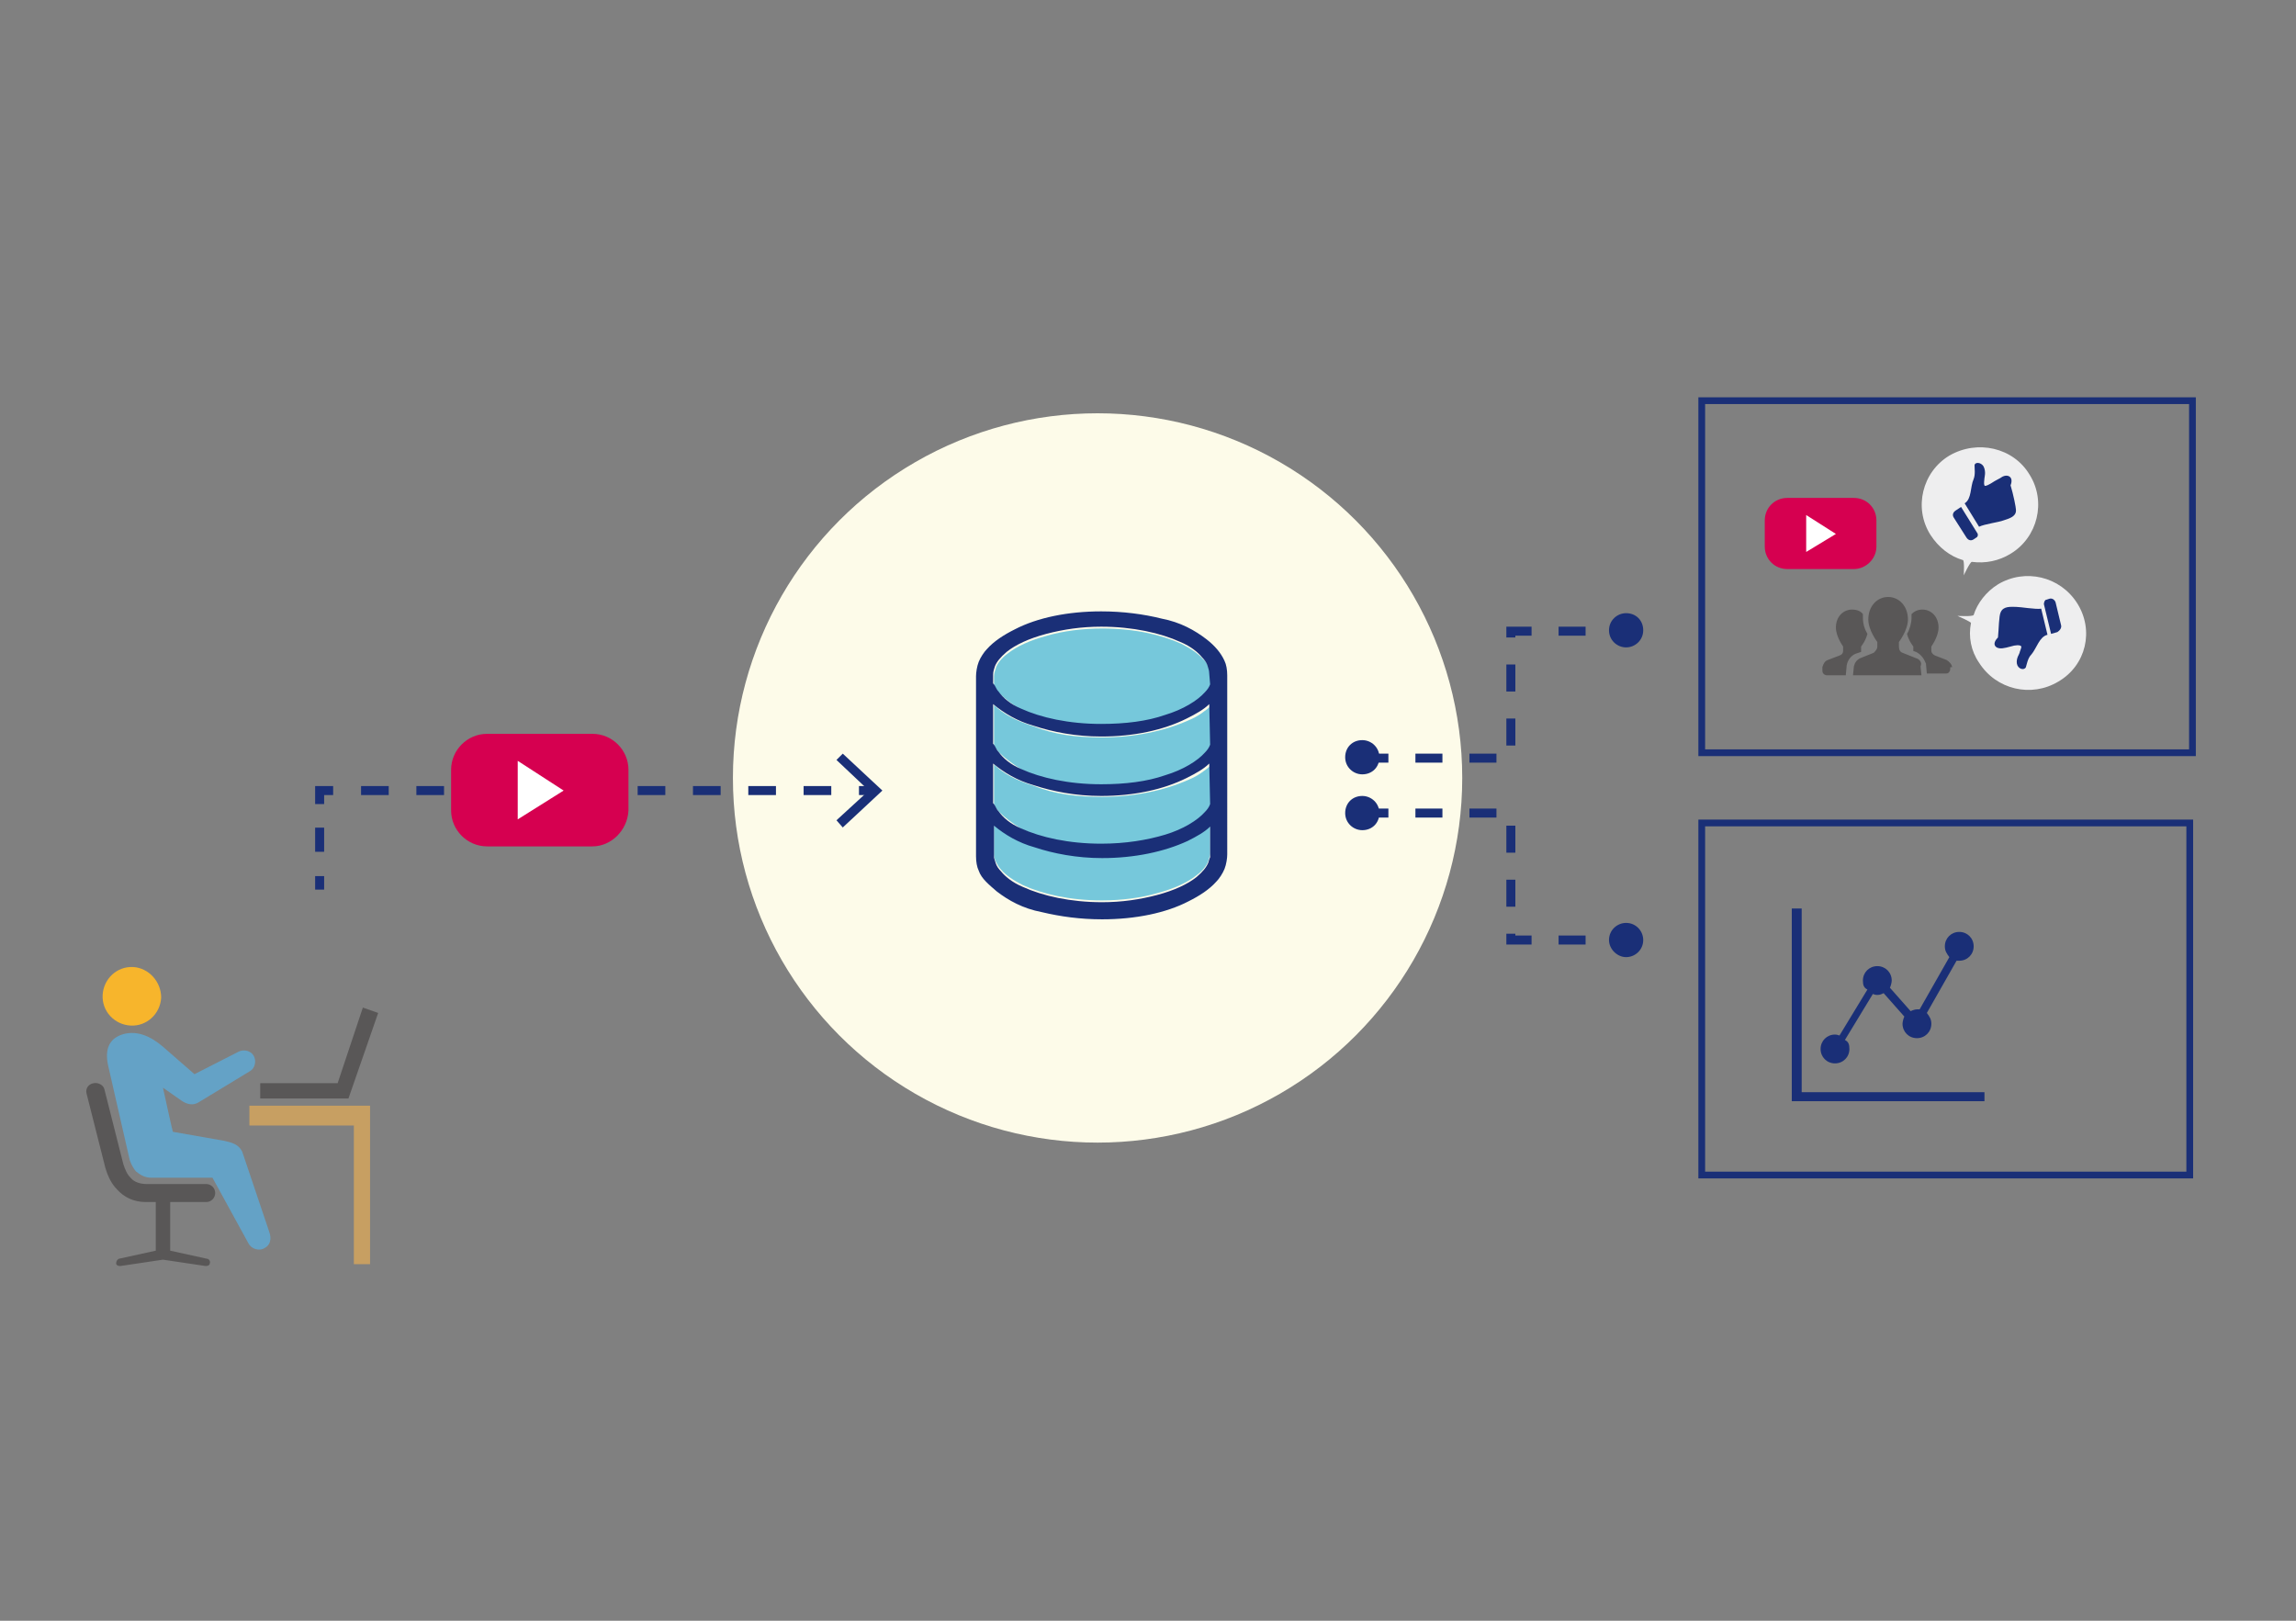 <?xml version="1.0" encoding="utf-8"?>
<!-- Generator: Adobe Illustrator 26.0.3, SVG Export Plug-In . SVG Version: 6.00 Build 0)  -->
<svg version="1.1" id="レイヤー_1" xmlns="http://www.w3.org/2000/svg" xmlns:xlink="http://www.w3.org/1999/xlink" x="0px"
	 y="0px" viewBox="0 0 255 180" style="enable-background:new 0 0 255 180;" xml:space="preserve">
<rect x="0" y="0" width="255" height="180" fill="#808080" stroke="none"/>
<style type="text/css">
	.st0{fill:#FDFBE9;}
	.st1{fill:#1A2F77;}
	.st2{fill:#595757;}
	.st3{fill:#76C8DB;}
	.st4{fill:#C79F62;}
	.st5{fill:#F7B52C;}
	.st6{fill:#64A2C6;}
	.st7{fill:none;stroke:#1A2F77;stroke-miterlimit:10;}
	.st8{fill:none;stroke:#1A2F77;stroke-miterlimit:10;stroke-dasharray:2.682,2.682;}
	.st9{fill:none;stroke:#1A2F77;stroke-miterlimit:10;stroke-dasharray:3.072,3.072;}
	.st10{fill:#D60050;}
	.st11{fill:#FFFFFF;}
	.st12{fill:none;stroke:#1A2F77;stroke-miterlimit:10;stroke-dasharray:3,3;}
	.st13{fill:#EEEEEF;}
	.st14{fill:none;stroke:#1A2F77;stroke-width:0.75;stroke-miterlimit:10;}
</style>
<circle class="st0" cx="121.9" cy="86.4" r="40.5"/>
<g>
	<path class="st1" d="M203.8,118.1c0.9,0,1.6-0.7,1.6-1.6c0-0.5-0.1-0.8-0.5-1l3.1-5.1c0.1,0,0.2,0.1,0.5,0.1s0.5-0.1,0.7-0.2
		l2.3,2.6c-0.1,0.2-0.2,0.6-0.2,0.8c0,0.9,0.7,1.6,1.6,1.6s1.6-0.7,1.6-1.6c0-0.5-0.2-0.8-0.5-1.2l3.3-5.8c0.1,0,0.2,0,0.3,0
		c0.9,0,1.6-0.7,1.6-1.6c0-0.9-0.7-1.6-1.6-1.6c-0.9,0-1.6,0.7-1.6,1.6c0,0.5,0.2,0.8,0.5,1.2l-3.3,5.8c-0.1,0-0.2,0-0.3,0
		c-0.2,0-0.5,0.1-0.7,0.2l-2.3-2.6c0.1-0.2,0.2-0.6,0.2-0.8c0-0.9-0.7-1.6-1.6-1.6c-0.9,0-1.6,0.7-1.6,1.6c0,0.5,0.1,0.8,0.5,1
		l-3.1,5.1c-0.1,0-0.2-0.1-0.5-0.1c-0.9,0-1.6,0.7-1.6,1.6S202.9,118.1,203.8,118.1z"/>
	<polygon class="st1" points="200.1,121.3 200.1,100.9 199,100.9 199,122.3 220.4,122.3 220.4,121.3 	"/>
</g>
<g>
	<path class="st2" d="M206.7,72.4L206.7,72.4v-0.3c0-0.1,0-0.2,0-0.3c0,0,0.5-0.6,0.7-1.4c-0.3-0.5-0.5-1.1-0.5-1.8
		c0-0.1,0-0.3,0-0.4c-0.3-0.4-0.8-0.5-1.2-0.5c-1,0-1.8,0.8-1.8,2c0,1,0.8,2.1,0.8,2.1c0,0.1,0,0.2,0,0.3v0.2c0,0.2-0.1,0.4-0.4,0.5
		l-1.3,0.5c-0.3,0.1-0.5,0.4-0.6,0.8v0.3c0,0.1,0,0.3,0.1,0.4c0.1,0.1,0.2,0.2,0.4,0.2h2.1l0.1-1.1v0c0.1-0.6,0.5-1.1,1-1.3
		L206.7,72.4z"/>
	<path class="st2" d="M216.8,74.1c0-0.3-0.3-0.6-0.6-0.8l-1.3-0.5c-0.2-0.1-0.4-0.3-0.4-0.5v-0.2c0-0.1,0-0.2,0-0.3
		c0,0,0.8-1.1,0.8-2.1c0-1.2-0.8-2-1.8-2c-0.5,0-0.9,0.2-1.2,0.5c0,0.1,0,0.3,0,0.4c0,0.6-0.2,1.3-0.5,1.8c0.2,0.8,0.7,1.4,0.7,1.4
		c0,0.1,0,0.2,0,0.3v0.2v0l0.3,0.1c0.6,0.3,0.9,0.8,1.1,1.3v0l0.1,1.1h2.1c0.1,0,0.3,0,0.4-0.2c0.1-0.1,0.1-0.3,0.1-0.4V74.1z"/>
	<path class="st2" d="M212.8,73.1l-1.5-0.6c-0.3-0.1-0.4-0.4-0.4-0.7v-0.2c0-0.1,0-0.2,0-0.3c0,0,1-1.3,1-2.5c0-1.5-1-2.5-2.2-2.5
		s-2.2,1-2.2,2.5c0,1.2,1,2.5,1,2.5c0,0.1,0,0.2,0,0.3v0.2c0,0.3-0.2,0.5-0.4,0.7l-1.5,0.6c-0.4,0.2-0.6,0.5-0.7,0.9l-0.1,1h3.8h3.8
		l-0.1-1C213.5,73.6,213.2,73.2,212.8,73.1z"/>
</g>
<g>
	<path class="st3" d="M134.4,91.6c-0.7,0.6-1.5,1.2-2.5,1.6c-2.4,1.2-5.9,1.9-9.5,1.9c-2.8,0-5.3-0.3-7.5-1.2
		c-2-0.6-3.5-1.4-4.5-2.4v3.4c0,0.3,0.1,0.6,0.2,0.8c0.1,0.2,0.3,0.6,0.6,0.9c0.5,0.6,1.4,1.2,2.4,1.7c2.2,1,5.2,1.7,8.8,1.7
		c2.2,0,4.4-0.3,6.1-0.8c1.9-0.5,3.4-1.2,4.4-2c0.7-0.5,1.2-1.2,1.3-1.6c0.1-0.3,0.2-0.6,0.2-0.8l0,0L134.4,91.6L134.4,91.6z"/>
	<path class="st3" d="M122.4,81.9c-2.8,0-5.3-0.3-7.5-1.2c-2-0.6-3.5-1.4-4.5-2.4v4.4c0.1,0.3,0.3,0.6,0.6,0.9
		c0.6,0.6,1.4,1.2,2.5,1.9c2.2,1,5.3,1.7,8.9,1.7c2.7,0,5.1-0.3,7.1-1c2-0.6,3.6-1.5,4.4-2.5c0.3-0.3,0.3-0.6,0.6-0.9v-4.4
		c-0.7,0.6-1.5,1.2-2.5,1.6C129.3,81.2,126,81.9,122.4,81.9z"/>
	<path class="st3" d="M122.4,88.5c-2.8,0-5.3-0.3-7.5-1.2c-2-0.6-3.5-1.4-4.5-2.4v4.4c0.1,0.3,0.3,0.6,0.6,0.9
		c0.6,0.6,1.4,1.2,2.5,1.9c2.2,1,5.3,1.7,8.9,1.7c2.7,0,5.1-0.3,7.1-1c2-0.6,3.6-1.5,4.4-2.5c0.3-0.3,0.3-0.6,0.6-0.9v-4.4
		c-0.7,0.6-1.5,1.2-2.5,1.6C129.3,87.8,126,88.5,122.4,88.5z"/>
	<path class="st3" d="M133.6,73.2c-0.5-0.6-1.4-1.2-2.4-1.7c-2.2-1-5.2-1.7-8.8-1.7c-2.2,0-4.4,0.3-6.1,0.8c-1.9,0.5-3.4,1.2-4.4,2
		c-0.7,0.5-1.2,1.2-1.3,1.6c-0.1,0.3-0.2,0.6-0.2,0.9v1c0.1,0.3,0.3,0.6,0.6,0.9c0.6,0.6,1.4,1.2,2.5,1.9c2.2,1,5.3,1.7,8.9,1.7
		c2.7,0,5.1-0.3,7.1-1c2-0.6,3.6-1.5,4.4-2.5c0.3-0.3,0.3-0.6,0.6-0.9v-1c0-0.3-0.1-0.6-0.2-0.9C134.1,73.8,134,73.5,133.6,73.2z"/>
	<path class="st1" d="M134,71c-1.3-1-2.9-1.9-5-2.3c-2-0.5-4.3-0.8-6.7-0.8c-3.7,0-7.1,0.7-9.6,2c-1.2,0.6-2.3,1.3-3.1,2.2
		c-0.3,0.3-0.7,0.9-0.9,1.4c-0.2,0.5-0.3,1.2-0.3,1.6v20c0,0.6,0.1,1.2,0.3,1.6c0.3,0.9,1.2,1.6,2,2.3c1.3,1,2.9,1.9,5,2.3
		c2.1,0.5,4.3,0.8,6.7,0.8c3.7,0,7.1-0.7,9.6-2c1.2-0.6,2.3-1.3,3.1-2.2c0.3-0.3,0.7-0.9,0.9-1.4c0.2-0.5,0.3-1.2,0.3-1.6V75
		c0-0.6-0.1-1.2-0.3-1.6C135.6,72.5,134.9,71.7,134,71z M134.2,95.8c-0.2,0.5-0.6,1-1.3,1.6c-1,0.8-2.5,1.5-4.4,2
		c-1.9,0.5-3.9,0.8-6.1,0.8c-3.5,0-6.6-0.7-8.8-1.7c-1.2-0.5-2-1.2-2.4-1.7c-0.3-0.3-0.5-0.6-0.6-0.9c-0.1-0.3-0.2-0.6-0.2-0.7v-3.5
		c1.2,1,2.7,1.9,4.5,2.4c2.1,0.7,4.7,1.2,7.5,1.2c3.6,0,6.9-0.7,9.5-1.9c1-0.5,1.9-1,2.5-1.6v3.4l0,0
		C134.4,95.2,134.3,95.4,134.2,95.8z M134.4,89.3c-0.1,0.3-0.3,0.6-0.6,0.9c-0.8,0.9-2.4,1.9-4.4,2.5c-2,0.6-4.4,1-7.1,1
		c-3.6,0-6.7-0.7-8.9-1.7c-1.2-0.5-2-1.2-2.5-1.9c-0.3-0.3-0.3-0.6-0.6-0.9v-4.4c1.2,1,2.7,1.9,4.5,2.4c2.1,0.7,4.7,1.2,7.5,1.2
		c3.6,0,6.9-0.7,9.5-2c1-0.5,1.9-1,2.5-1.6L134.4,89.3L134.4,89.3z M134.4,82.7c-0.1,0.3-0.3,0.6-0.6,0.9c-0.8,0.9-2.4,1.9-4.4,2.5
		c-2,0.7-4.4,1-7.1,1c-3.6,0-6.7-0.7-8.9-1.7c-1.2-0.5-2-1.2-2.5-1.9c-0.3-0.3-0.3-0.6-0.6-0.9v-4.4c1.2,1,2.7,1.9,4.5,2.4
		c2.1,0.7,4.7,1.2,7.5,1.2c3.6,0,6.9-0.7,9.5-2c1-0.5,1.9-1,2.5-1.6L134.4,82.7L134.4,82.7z M134.4,76c-0.1,0.3-0.3,0.6-0.6,0.9
		c-0.8,0.9-2.4,1.9-4.4,2.5c-2,0.7-4.4,1-7.1,1c-3.6,0-6.7-0.7-8.9-1.7c-1.2-0.5-2-1.2-2.5-1.9c-0.3-0.3-0.3-0.6-0.6-0.9v-1
		c0-0.3,0.1-0.6,0.2-0.9c0.2-0.5,0.6-1,1.3-1.6c1-0.8,2.5-1.5,4.4-2c1.9-0.5,3.9-0.8,6.1-0.8c3.5,0,6.6,0.7,8.8,1.7
		c1.2,0.5,2,1.2,2.4,1.7c0.3,0.3,0.5,0.6,0.6,0.9c0.1,0.3,0.2,0.6,0.2,0.9L134.4,76L134.4,76z"/>
</g>
<g>
	<polygon class="st4" points="27.7,122.8 41.1,122.8 41.1,140.4 39.3,140.4 39.3,125 27.7,125 	"/>
	<path class="st5" d="M17.9,110.8c-0.1,1.8-1.6,3.2-3.4,3.1c-1.8-0.1-3.2-1.6-3.1-3.4c0.1-1.8,1.6-3.2,3.4-3.1
		C16.5,107.5,17.9,109,17.9,110.8z"/>
	<path class="st2" d="M10.4,120.3c0.5-0.1,1.1,0.2,1.2,0.7l2.1,8.3c0.2,0.6,0.4,1.1,0.8,1.5c0.4,0.5,1.1,0.7,1.8,0.7h6.6
		c0.5,0,1,0.4,1,1c0,0.5-0.4,1-1,1h-4v5.4l4.1,0.9c0.2,0,0.4,0.3,0.3,0.5c0,0.2-0.2,0.3-0.4,0.3c0,0-0.1,0-0.1,0l-4.7-0.7l-4.7,0.7
		c0,0-0.1,0-0.1,0c-0.2,0-0.4-0.1-0.4-0.3c0-0.2,0.1-0.4,0.3-0.5l4.1-0.9v-5.4h-1.1c-1.3,0-2.4-0.5-3.2-1.4c-0.6-0.6-1-1.4-1.3-2.4
		l-2.1-8.3C9.5,120.9,9.8,120.4,10.4,120.3z"/>
	<polygon class="st2" points="28.9,122 38.7,122 42,112.5 40.3,111.9 37.5,120.3 28.9,120.3 	"/>
	<path class="st6" d="M13.9,114.8c1.9-0.4,3.5,0.8,4.6,1.8l3.1,2.7l4.9-2.5c0.6-0.3,1.4-0.1,1.7,0.5c0.3,0.6,0.1,1.4-0.5,1.7
		l-5.6,3.4c-0.6,0.4-1.3,0.3-2-0.2l-2-1.4c0,0,1,4.6,1.1,4.9l5.7,1c0.9,0.2,1.6,0.4,2,1.2l3,8.9c0.3,0.8,0.1,1.5-0.5,1.8
		c-0.6,0.4-1.5,0.1-1.8-0.5l-4-7.3h-6.8c-0.7,0-1.2-0.3-1.7-0.7c0,0,0,0,0,0c-0.5-0.6-0.7-1.3-0.7-1.3L12,118.3
		C11.6,116.4,12.2,115.2,13.9,114.8z"/>
</g>
<g>
	<g>
		<line class="st7" x1="35.5" y1="98.8" x2="35.5" y2="97.3"/>
		<line class="st8" x1="35.5" y1="94.6" x2="35.5" y2="90.6"/>
		<polyline class="st7" points="35.5,89.3 35.5,87.8 37,87.8 		"/>
		<line class="st9" x1="40.1" y1="87.8" x2="93.8" y2="87.8"/>
		<line class="st7" x1="95.4" y1="87.8" x2="96.9" y2="87.8"/>
		<g>
			<polygon class="st1" points="93.6,91.9 92.9,91.1 96.5,87.8 92.9,84.4 93.6,83.7 98,87.8 			"/>
		</g>
	</g>
</g>
<g>
	<path class="st10" d="M65.8,94H54.1c-2.2,0-4-1.8-4-4v-4.5c0-2.2,1.8-4,4-4h11.7c2.2,0,4,1.8,4,4V90C69.7,92.2,67.9,94,65.8,94z"/>
	<polygon class="st11" points="62.6,87.8 57.5,84.5 57.5,91 	"/>
</g>
<g>
	<path class="st10" d="M205.9,63.2h-7.4c-1.4,0-2.5-1.1-2.5-2.5v-2.9c0-1.4,1.1-2.5,2.5-2.5h7.4c1.4,0,2.5,1.1,2.5,2.5v2.9
		C208.4,62.1,207.2,63.2,205.9,63.2z"/>
	<polygon class="st11" points="203.9,59.3 200.6,57.2 200.6,61.3 	"/>
</g>
<g>
	<g>
		<polyline class="st12" points="151.2,84.2 167.8,84.2 167.8,70.1 180.7,70.1 		"/>
		<g>
			<path class="st1" d="M151.3,86c-1,0-1.9-0.8-1.9-1.9s0.8-1.9,1.9-1.9c1,0,1.9,0.8,1.9,1.9S152.4,86,151.3,86z"/>
		</g>
		<g>
			<path class="st1" d="M180.6,71.9c1,0,1.9-0.8,1.9-1.9s-0.8-1.9-1.9-1.9c-1,0-1.9,0.8-1.9,1.9S179.6,71.9,180.6,71.9z"/>
		</g>
	</g>
</g>
<g>
	<g>
		<polyline class="st12" points="151.2,90.3 167.8,90.3 167.8,104.4 180.7,104.4 		"/>
		<g>
			<path class="st1" d="M151.3,92.2c-1,0-1.9-0.8-1.9-1.9s0.8-1.9,1.9-1.9c1,0,1.9,0.8,1.9,1.9S152.4,92.2,151.3,92.2z"/>
		</g>
		<g>
			<path class="st1" d="M180.6,106.3c1,0,1.9-0.8,1.9-1.9c0-1-0.8-1.9-1.9-1.9c-1,0-1.9,0.8-1.9,1.9
				C178.7,105.4,179.6,106.3,180.6,106.3z"/>
		</g>
	</g>
</g>
<g>
	<path class="st13" d="M225.4,52.7c1.9,3,0.9,7-2.1,8.8c-1.3,0.8-2.8,1.1-4.3,0.9c-0.2,0-0.9,1.5-0.9,1.5s0.1-1.7-0.1-1.7
		c-1.4-0.4-2.7-1.4-3.6-2.8c-1.9-3-0.9-7,2.1-8.8C219.6,48.8,223.6,49.7,225.4,52.7z"/>
	<g>
		<path class="st1" d="M222.3,53c-0.1,0.1-0.6,0.3-1.2,0.7c-0.5,0.3-0.7,0.3-0.7,0.2c-0.1-0.2,0-0.6,0-0.8c0-0.1,0.2-0.7-0.1-1.3
			c-0.3-0.5-1-0.5-1-0.1c0,0.3,0.1,1-0.1,1.5c-0.4,0.9-0.2,2.2-1,2.7l1.6,2.6c0.6-0.3,2.2-0.5,2.7-0.7c0.6-0.2,1.4-0.4,1.4-1.1
			c0-0.4-0.3-1.8-0.6-2.8C223.7,52.9,222.9,52.6,222.3,53z"/>
		<path class="st1" d="M217,57.5l1.4,2.2c0.2,0.3,0.5,0.4,0.8,0.2l0.3-0.2c0.2-0.1,0.2-0.4,0.1-0.5l-1.8-2.9l-0.6,0.4
			C216.9,56.9,216.8,57.2,217,57.5z"/>
	</g>
	<path class="st13" d="M230.7,67c-1.9-3-5.8-3.9-8.8-2.1c-1.3,0.8-2.3,2.1-2.7,3.4c-0.1,0.2-1.8,0.1-1.8,0.1s1.6,0.7,1.5,0.8
		c-0.3,1.5,0,3.1,0.9,4.4c1.9,3,5.8,3.9,8.8,2.1C231.7,73.9,232.6,70,230.7,67z"/>
	<g>
		<path class="st1" d="M222.4,72c0.1,0,0.6-0.1,1.3-0.3c0.6-0.1,0.7,0,0.8,0.1c0,0.2-0.2,0.6-0.2,0.7s-0.4,0.6-0.3,1.2
			c0.1,0.6,0.8,0.8,1,0.4c0.1-0.3,0.2-1,0.6-1.4c0.6-0.7,0.9-2,1.8-2.2l-0.7-2.9c-0.6,0.1-2.3-0.2-2.8-0.2c-0.6,0-1.4-0.1-1.7,0.6
			c-0.2,0.4-0.2,1.8-0.3,2.8C221.1,71.6,221.7,72.1,222.4,72z"/>
		<path class="st1" d="M228.9,69.4l-0.6-2.5c-0.1-0.3-0.4-0.5-0.7-0.4l-0.3,0.1c-0.2,0-0.3,0.3-0.3,0.5l0.8,3.3l0.7-0.2
			C228.8,70,229,69.7,228.9,69.4z"/>
	</g>
</g>
<rect x="189" y="44.5" class="st14" width="54.5" height="39.1"/>
<rect x="189" y="91.4" class="st14" width="54.2" height="39.1"/>
</svg>
